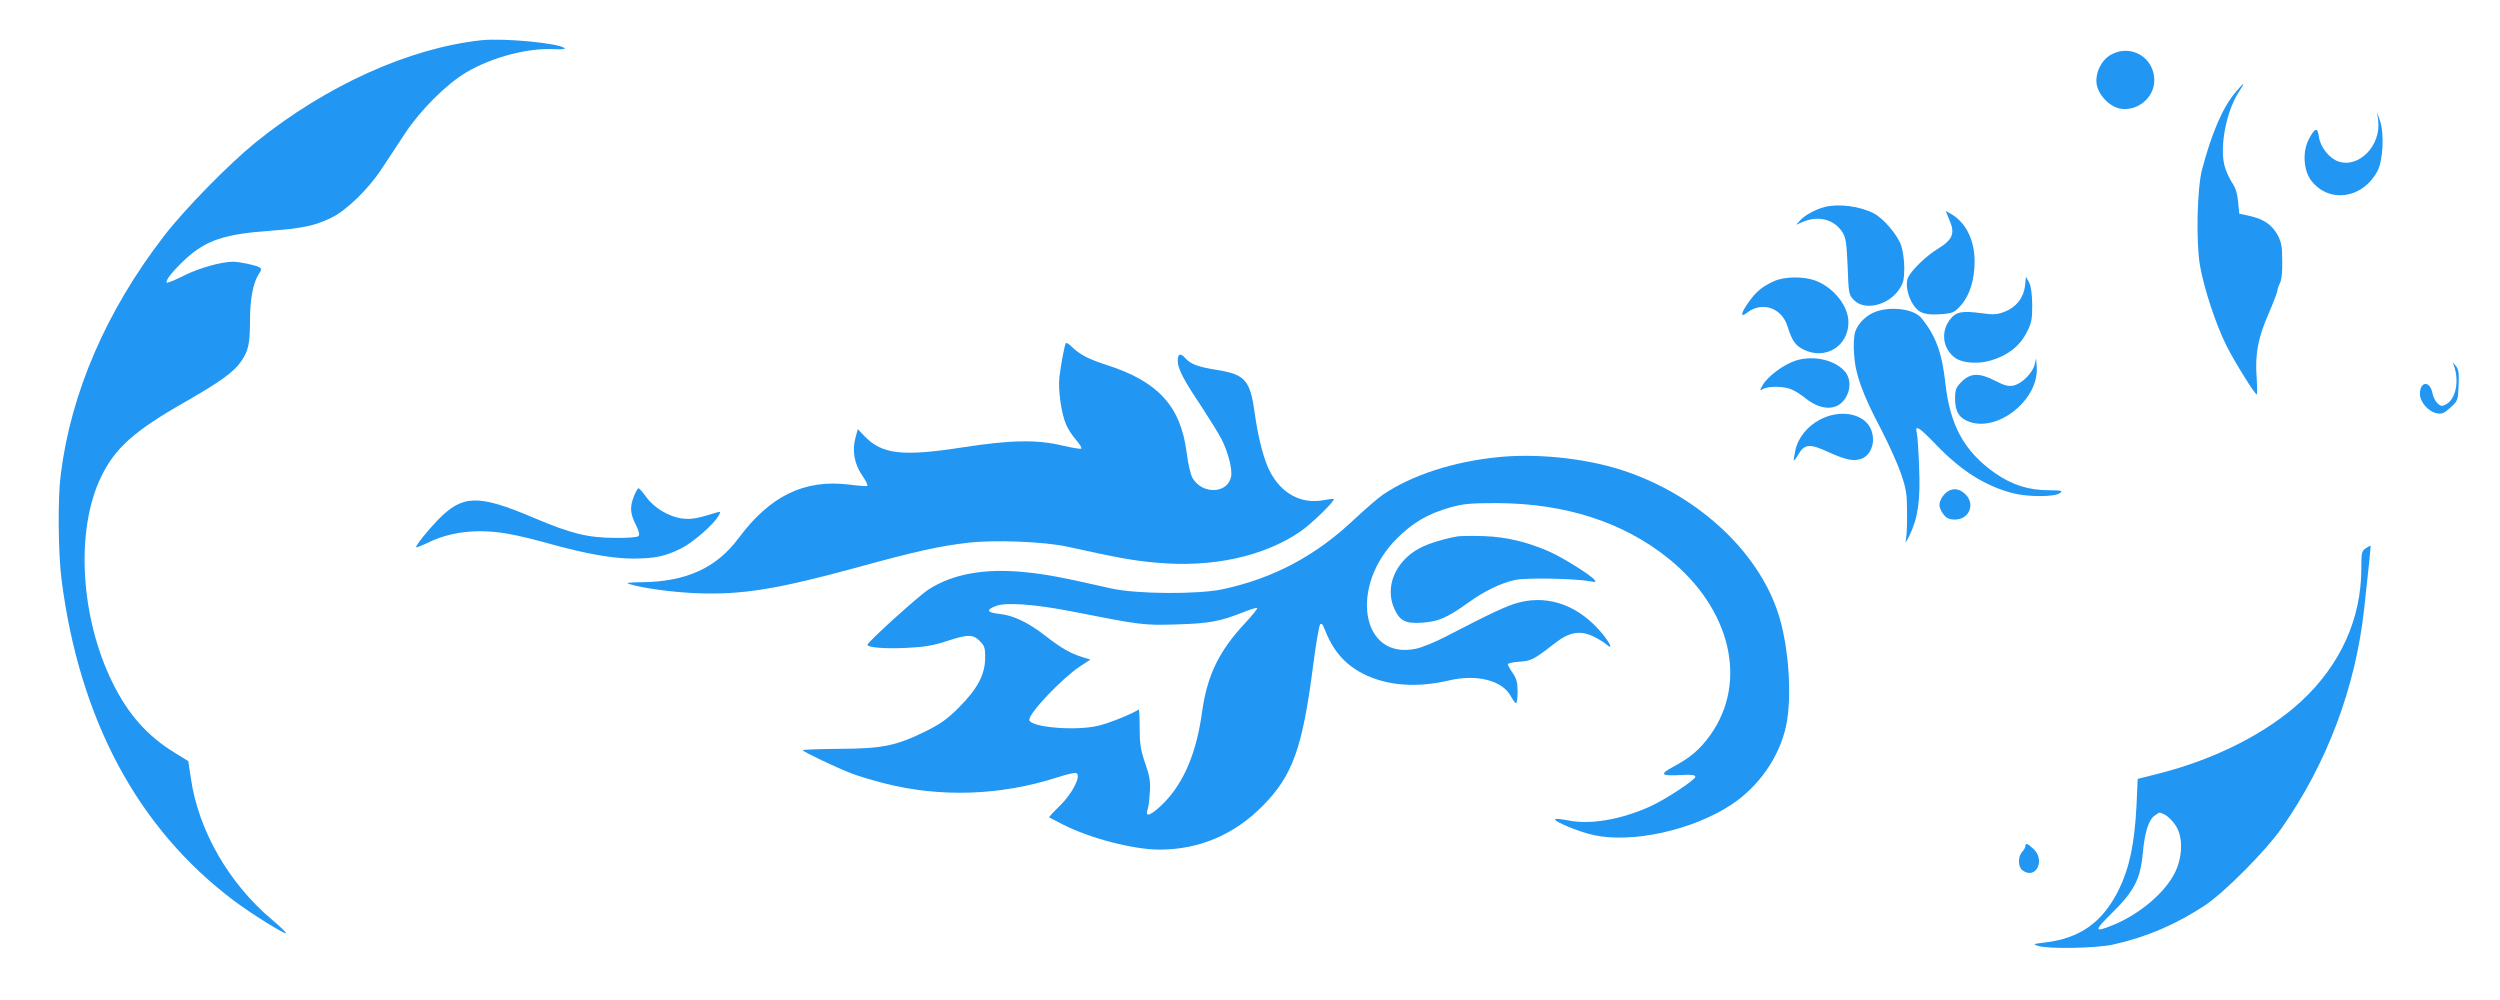 <?xml version="1.0" standalone="no"?>
<!DOCTYPE svg PUBLIC "-//W3C//DTD SVG 20010904//EN"
 "http://www.w3.org/TR/2001/REC-SVG-20010904/DTD/svg10.dtd">
<svg version="1.0" xmlns="http://www.w3.org/2000/svg"
 width="1280pt" height="512pt" viewBox="0 0 1280 512"
 preserveAspectRatio="xMidYMid meet">
<g transform="translate(0,512) scale(0.1,-0.1)"
fill="#2196f3" stroke="none">
<path d="M2465 4914 c-370 -40 -794 -231 -1155 -522 -138 -112 -361 -339 -470
-480 -295 -382 -477 -803 -529 -1222 -16 -123 -13 -400 4 -537 92 -717 390
-1274 882 -1644 92 -69 261 -174 268 -167 3 2 -30 33 -71 68 -222 186 -379
459 -417 727 l-13 86 -68 42 c-140 85 -240 197 -320 360 -165 335 -190 778
-60 1050 71 150 171 239 435 389 176 101 246 151 283 205 38 54 46 92 46 211
0 109 16 192 45 237 14 21 15 27 4 34 -18 11 -103 29 -137 29 -61 -1 -172 -32
-250 -71 -45 -23 -85 -39 -88 -36 -10 9 31 60 95 120 106 97 199 129 441 146
160 12 225 26 308 67 75 36 190 148 255 248 30 44 83 126 120 182 80 121 211
252 315 314 132 78 320 127 456 118 30 -1 52 0 47 5 -26 26 -311 53 -426 41z"/>
<path d="M10810 4841 c-51 -27 -84 -96 -75 -153 10 -56 65 -113 119 -124 89
-16 176 55 176 145 0 116 -118 187 -220 132z"/>
<path d="M11447 4649 c-66 -77 -123 -209 -173 -399 -25 -99 -31 -369 -10 -490
21 -119 81 -301 136 -411 42 -83 145 -249 155 -249 2 0 2 40 -1 88 -9 118 7
203 62 328 24 56 44 108 44 115 0 8 6 25 13 39 9 16 13 58 12 115 0 76 -5 97
-25 134 -29 51 -71 80 -144 96 l-51 11 -6 62 c-4 43 -14 73 -32 99 -14 21 -31
60 -38 86 -24 99 9 272 70 370 17 26 29 47 27 47 -3 0 -20 -18 -39 -41z"/>
<path d="M12176 4504 c17 -128 -98 -246 -203 -211 -47 16 -93 74 -100 126 -7
51 -20 48 -51 -10 -34 -63 -29 -160 11 -213 91 -119 265 -94 340 49 28 53 35
191 13 255 l-15 45 5 -41z"/>
<path d="M9345 4061 c-47 -12 -100 -40 -126 -67 l-23 -25 37 16 c80 33 162 10
202 -57 16 -27 20 -57 25 -175 5 -139 6 -143 33 -170 54 -55 174 -27 229 53
23 33 27 49 28 110 0 39 -7 91 -16 117 -19 55 -92 141 -143 166 -69 35 -175
49 -246 32z"/>
<path d="M9982 3991 c29 -67 15 -99 -62 -146 -57 -35 -127 -102 -150 -144 -16
-31 -4 -98 27 -143 29 -43 62 -53 150 -46 52 5 61 9 94 46 44 50 69 131 69
223 0 109 -44 198 -118 242 l-30 17 20 -49z"/>
<path d="M9082 3680 c-59 -27 -91 -53 -129 -107 -41 -57 -44 -83 -8 -54 76 59
176 26 206 -67 25 -78 40 -101 86 -123 110 -53 227 19 227 141 0 85 -78 181
-174 215 -60 21 -156 19 -208 -5z"/>
<path d="M10368 3657 c-7 -62 -45 -110 -104 -133 -38 -15 -57 -16 -116 -8
-102 14 -134 8 -164 -32 -49 -63 -37 -150 26 -196 37 -27 116 -33 182 -14 86
25 148 73 183 141 27 52 30 68 30 144 -1 58 -6 95 -16 115 l-16 29 -5 -46z"/>
<path d="M9606 3525 c-49 -17 -92 -59 -107 -103 -7 -21 -10 -67 -6 -116 6
-102 42 -202 138 -384 39 -75 85 -177 102 -227 27 -78 31 -104 31 -200 1 -60
-2 -123 -6 -140 -5 -19 2 -11 18 22 44 91 57 180 50 348 -3 83 -8 162 -12 178
-11 45 10 32 98 -59 129 -135 252 -212 393 -249 78 -20 214 -20 241 0 17 13
12 14 -57 15 -103 0 -189 28 -275 88 -157 111 -230 243 -254 462 -17 154 -49
242 -123 332 -36 45 -152 61 -231 33z"/>
<path d="M5457 3363 c-7 -12 -25 -109 -33 -174 -7 -67 10 -187 35 -244 10 -23
33 -58 51 -78 18 -21 30 -40 26 -44 -3 -3 -45 4 -94 15 -129 32 -266 30 -516
-9 -305 -47 -409 -35 -498 56 l-36 38 -12 -44 c-18 -67 -6 -135 35 -194 19
-27 30 -51 25 -53 -5 -2 -47 1 -93 7 -229 28 -405 -58 -566 -275 -113 -152
-268 -223 -498 -225 -69 -1 -82 -3 -58 -10 70 -21 209 -40 335 -46 236 -10
416 19 840 135 287 79 410 106 555 123 135 16 392 6 510 -20 262 -58 341 -72
458 -82 282 -26 546 31 734 159 55 37 180 159 172 167 -2 2 -26 -1 -54 -6
-114 -21 -215 34 -274 149 -31 61 -59 170 -76 291 -24 175 -48 203 -194 227
-100 16 -135 29 -165 63 -23 25 -36 19 -36 -17 1 -41 30 -97 118 -228 43 -66
91 -143 106 -172 34 -67 57 -156 49 -193 -17 -87 -147 -92 -197 -7 -10 16 -24
76 -31 135 -31 234 -146 360 -408 444 -98 32 -139 54 -180 94 -14 14 -27 22
-30 18z"/>
<path d="M9195 3274 c-61 -19 -143 -80 -169 -124 -18 -32 -18 -32 2 -21 29 15
106 14 145 -3 18 -7 50 -28 71 -45 80 -64 161 -65 203 -2 29 43 30 99 2 135
-49 62 -162 89 -254 60z"/>
<path d="M10417 3252 c-12 -44 -66 -97 -108 -106 -27 -5 -46 0 -93 24 -81 42
-127 41 -172 -4 -30 -30 -34 -40 -34 -89 0 -65 22 -100 77 -118 149 -49 353
119 341 282 l-3 44 -8 -33z"/>
<path d="M12565 3245 c27 -78 8 -169 -41 -195 -20 -11 -27 -11 -44 5 -11 10
-22 33 -26 52 -12 65 -64 62 -64 -4 0 -41 43 -91 87 -99 26 -5 37 0 69 29 38
34 39 37 42 114 3 61 0 82 -13 98 l-17 20 7 -20z"/>
<path d="M9319 2972 c-65 -34 -114 -94 -127 -159 -6 -26 -9 -49 -8 -51 2 -1
13 13 24 32 31 53 59 55 150 13 92 -42 131 -50 172 -36 55 20 77 98 45 160
-39 74 -157 93 -256 41z"/>
<path d="M7677 2780 c-232 -22 -448 -92 -597 -193 -25 -17 -89 -73 -144 -124
-199 -189 -416 -304 -676 -360 -129 -27 -440 -25 -570 4 -260 59 -335 73 -447
84 -203 20 -367 -10 -490 -90 -52 -34 -304 -262 -311 -281 -6 -15 88 -23 202
-17 87 4 132 11 208 36 106 35 133 34 169 -6 20 -20 24 -35 23 -83 -1 -85 -40
-157 -133 -251 -61 -61 -95 -85 -171 -123 -153 -75 -222 -89 -442 -90 -104 -1
-188 -4 -188 -7 0 -7 174 -90 250 -119 30 -12 104 -34 165 -50 289 -74 597
-64 889 30 55 18 94 26 100 20 19 -19 -25 -104 -86 -164 -33 -32 -58 -59 -56
-61 2 -1 35 -18 73 -38 142 -71 360 -127 492 -127 202 0 382 76 528 224 154
156 204 296 259 725 14 107 30 199 35 204 7 7 14 0 21 -19 43 -114 104 -185
200 -234 121 -61 272 -73 438 -34 143 34 274 0 317 -80 11 -20 23 -36 27 -36
5 0 8 26 8 59 0 46 -5 66 -25 95 -14 20 -25 41 -25 45 0 5 27 11 59 13 62 4
74 11 185 97 72 56 129 65 197 31 24 -12 52 -29 62 -38 36 -32 26 -3 -17 51
-117 143 -270 202 -426 163 -61 -15 -144 -54 -375 -174 -55 -29 -126 -58 -158
-64 -279 -57 -341 321 -93 567 81 80 156 124 271 157 69 19 102 22 240 22 348
-1 646 -97 877 -283 320 -257 409 -632 215 -904 -53 -74 -102 -116 -190 -163
-73 -39 -64 -48 43 -42 51 3 70 0 70 -9 0 -16 -152 -116 -231 -152 -151 -68
-309 -95 -422 -71 -32 6 -61 9 -64 6 -11 -11 123 -66 198 -82 198 -42 503 25
702 155 142 93 249 247 282 406 31 147 14 398 -37 563 -104 338 -440 640 -843
757 -178 51 -404 73 -588 55z m-2192 -790 c360 -71 369 -72 540 -67 167 5 221
15 342 63 35 14 67 24 70 21 3 -3 -25 -37 -61 -76 -134 -143 -195 -268 -221
-454 -29 -211 -92 -361 -196 -468 -62 -62 -98 -78 -84 -36 5 12 10 52 12 90 4
55 0 82 -24 150 -23 68 -28 99 -28 180 0 53 -2 96 -5 94 -42 -26 -155 -71
-208 -83 -118 -28 -352 -7 -352 31 0 36 167 211 258 272 l55 36 -39 12 c-61
18 -113 48 -192 110 -88 68 -164 105 -237 112 -63 7 -68 21 -14 41 51 19 200
8 384 -28z"/>
<path d="M3246 2580 c-22 -56 -20 -88 9 -146 17 -33 21 -52 14 -59 -6 -6 -58
-10 -122 -9 -139 1 -224 22 -417 104 -281 119 -361 118 -487 -11 -53 -55 -112
-128 -113 -141 0 -3 26 7 58 22 77 39 170 60 269 60 95 0 179 -15 357 -64 187
-52 324 -76 429 -76 111 1 162 11 244 52 61 30 170 125 193 169 11 20 11 21
-11 15 -99 -31 -128 -36 -174 -31 -68 8 -146 54 -186 110 -18 25 -36 45 -40
45 -4 0 -14 -18 -23 -40z"/>
<path d="M9984 2610 c-28 -11 -54 -48 -54 -76 0 -12 9 -33 21 -48 16 -20 29
-26 59 -26 69 0 103 73 58 124 -27 29 -55 38 -84 26z"/>
<path d="M7465 2374 c-71 -12 -153 -37 -199 -62 -123 -67 -177 -198 -127 -309
29 -63 57 -77 144 -71 82 6 126 25 231 100 84 61 172 104 245 119 56 12 307 7
381 -7 31 -6 34 -5 22 9 -21 25 -162 113 -228 142 -112 50 -222 76 -334 80
-58 2 -118 1 -135 -1z"/>
<path d="M12113 2313 c-21 -14 -23 -23 -23 -103 0 -257 -106 -492 -305 -678
-175 -163 -441 -299 -730 -372 l-110 -28 -6 -134 c-10 -198 -36 -320 -90 -432
-84 -169 -199 -251 -382 -272 -58 -7 -60 -8 -32 -17 51 -17 301 -12 385 7 170
38 322 103 470 201 99 66 309 277 390 392 235 335 381 724 425 1130 27 243 34
317 32 319 -1 1 -12 -5 -24 -13z m-1029 -1364 c14 -7 38 -30 53 -52 40 -57 40
-156 1 -240 -50 -106 -186 -221 -326 -276 -90 -36 -91 -26 -1 62 115 113 148
175 160 308 10 110 30 172 62 194 26 18 20 18 51 4z"/>
<path d="M10370 788 c0 -6 -7 -20 -17 -30 -22 -25 -21 -77 2 -94 68 -50 119
50 57 109 -31 29 -42 33 -42 15z"/>
</g>
</svg>
